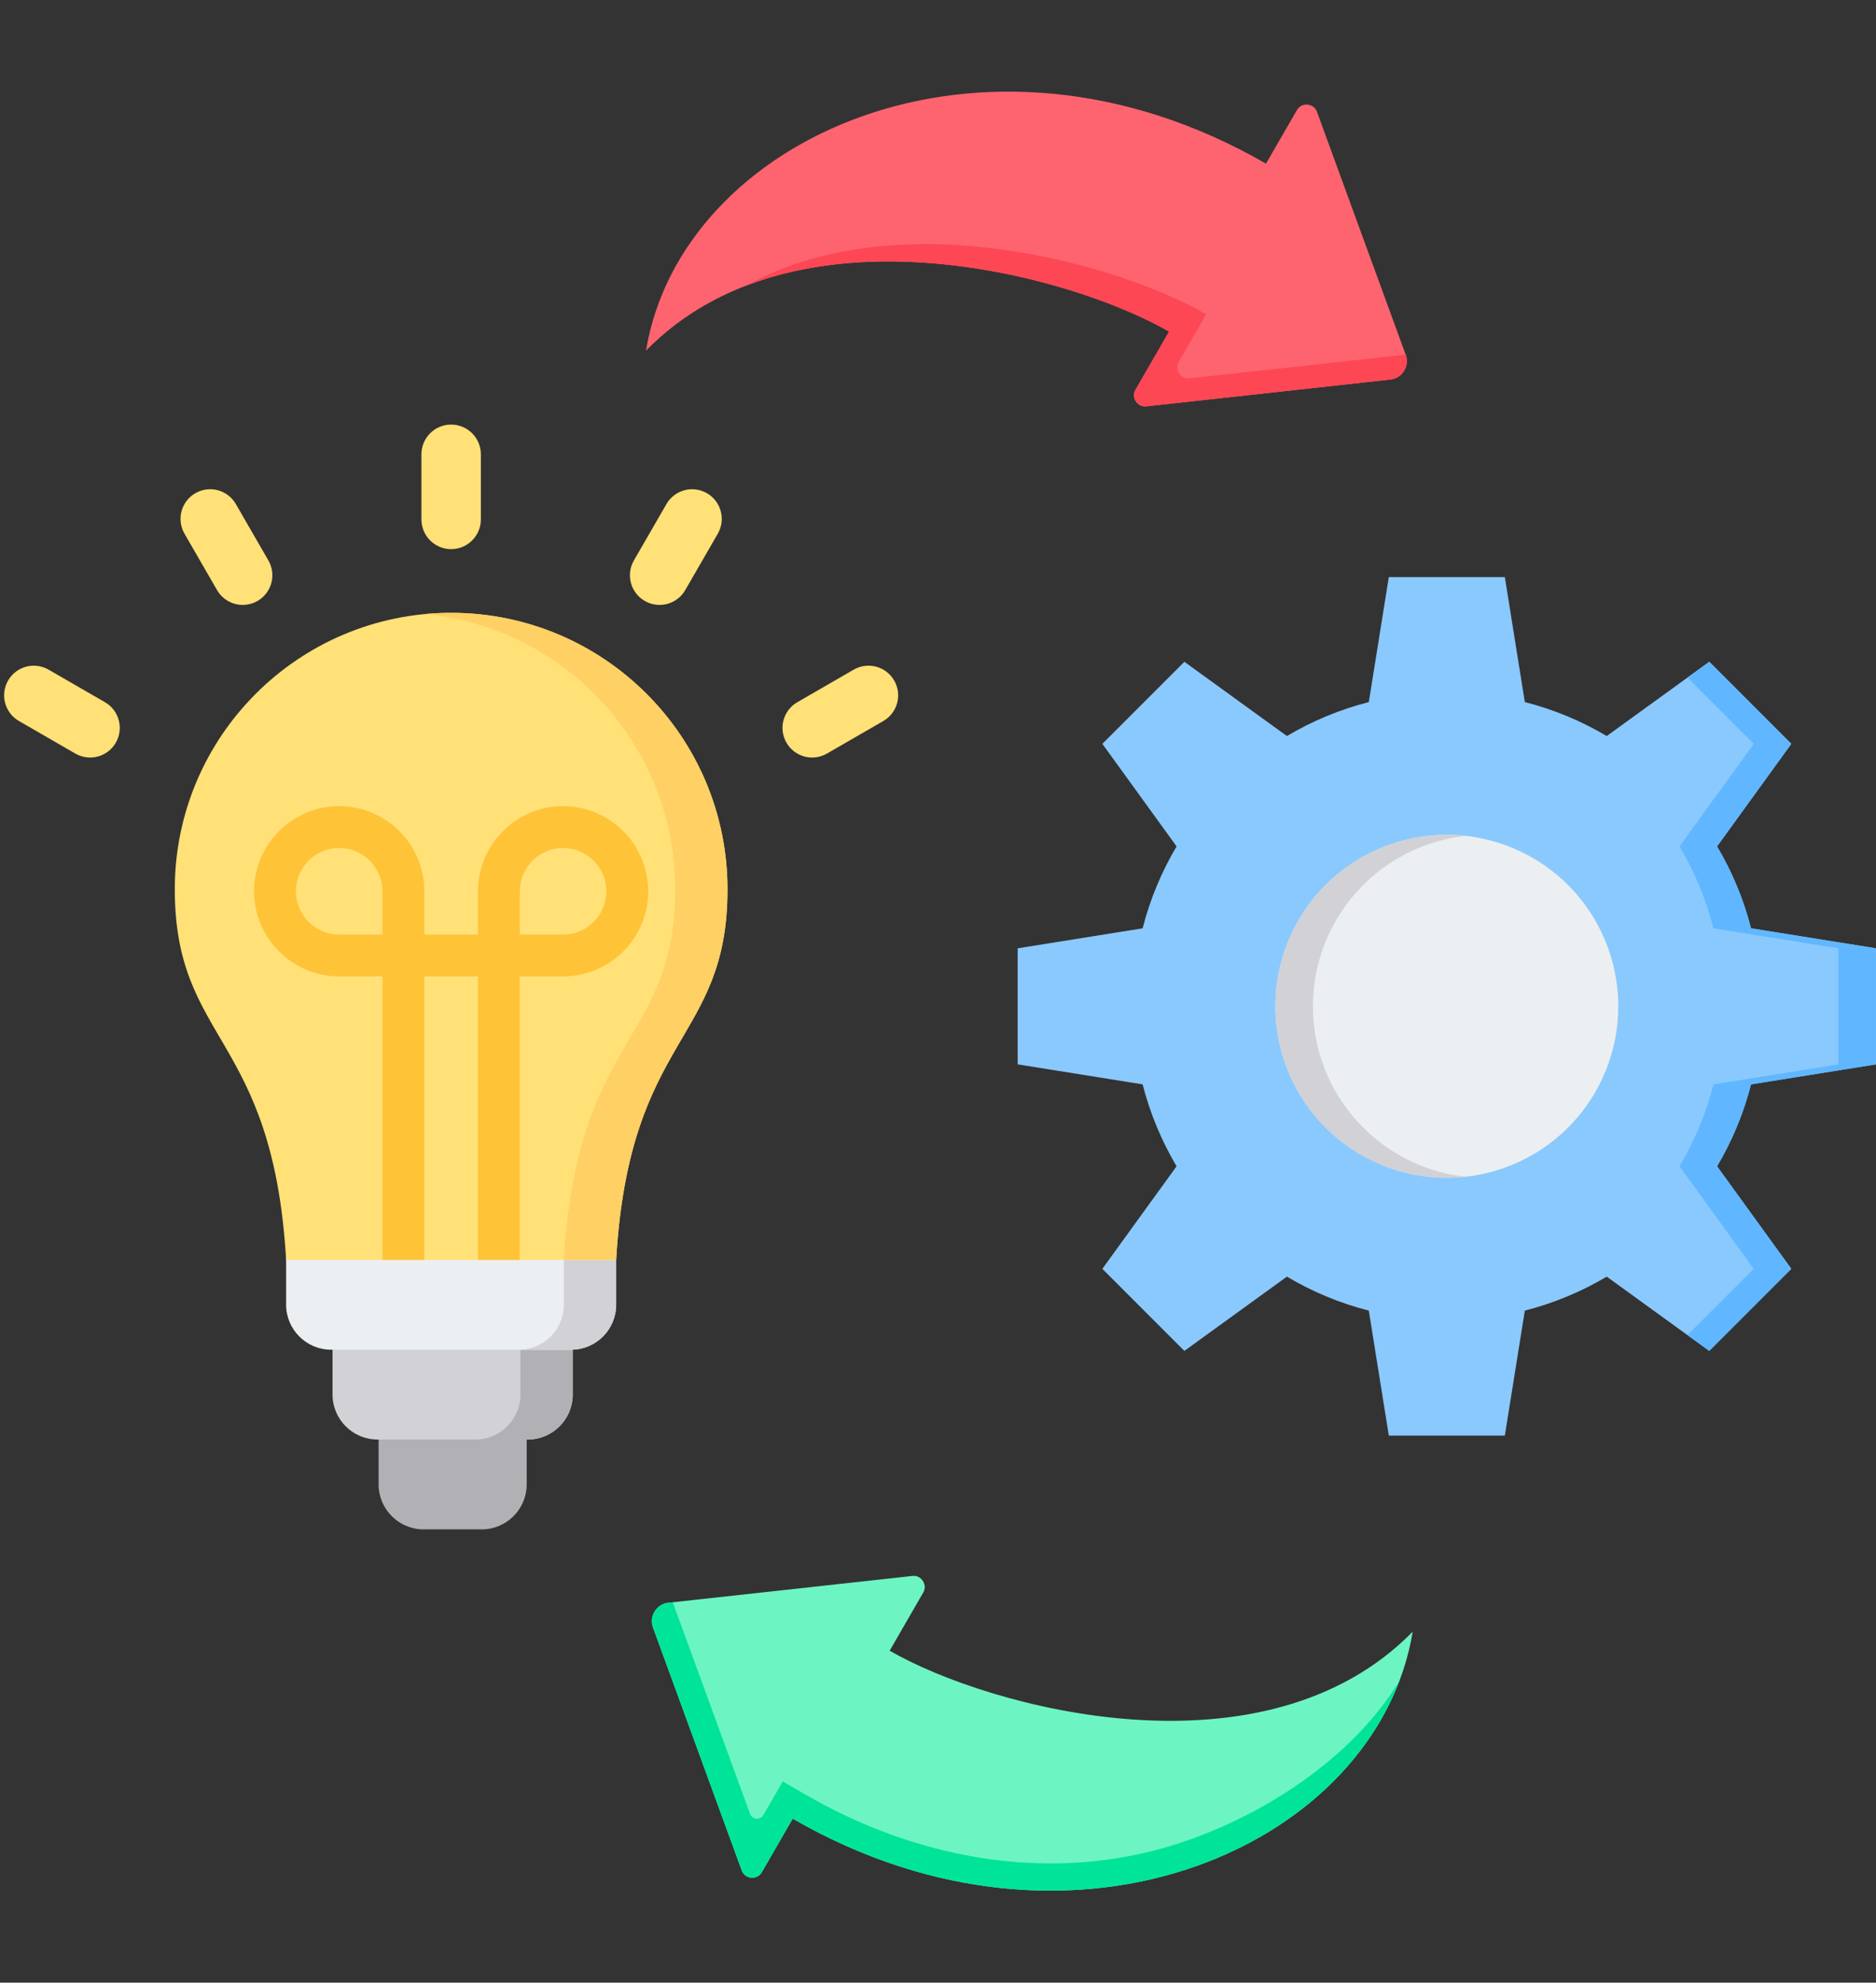 <?xml version="1.0" encoding="UTF-8"?><svg xmlns="http://www.w3.org/2000/svg" xmlns:xlink="http://www.w3.org/1999/xlink" height="533.7" preserveAspectRatio="xMidYMid meet" version="1.0" viewBox="2.9 -10.8 505.1 533.7" width="505.1" zoomAndPan="magnify"><rect x="2.9" y="-10.8" width="505.1" height="533.7" fill="#333333" stroke="none"/><g clip-rule="evenodd" fill-rule="evenodd"><g><g><path d="M104.835,368.514h39.872v20.278c0,6.65-5.441,12.091-12.09,12.091h-15.692c-6.649,0-12.09-5.44-12.09-12.091 V368.514z" fill="#b1b1b5"/></g><g><path d="M92.434,339.315h64.672v25.294c0,6.651-5.44,12.091-12.09,12.091h-40.491 c-6.651,0-12.092-5.439-12.092-12.091V339.315z" fill="#d1d1d6"/></g><g><path d="M143.022,352.518v12.091c0,1.365-0.229,2.678-0.65,3.905c-1.633,4.75-6.154,8.186-11.439,8.186h13.774h0.31 c6.649,0,12.09-5.439,12.09-12.091v-12.098c-0.134,0.004-0.268,0.007-0.403,0.007H143.022z" fill="#b1b1b5"/></g><g><path d="M79.939,316.259h88.854v24.168c0,6.65-5.44,12.091-12.09,12.091H92.03c-6.649,0-12.091-5.44-12.091-12.091 V316.259z" fill="#eceff1"/></g><g><path d="M154.709,328.335v10.98v1.113c0,6.65-5.44,12.091-12.09,12.091h14.084c0.135,0,0.269-0.002,0.403-0.007 c6.465-0.214,11.687-5.568,11.687-12.084l0.001-12.092H154.709z" fill="#d1d1d6"/></g><g><path d="M124.367,154.165c41.093,0,74.405,33.312,74.405,74.405c0,41.323-26.398,38.853-29.978,99.764H79.939 c-3.58-60.911-29.978-58.441-29.978-99.764C49.961,187.478,83.274,154.165,124.367,154.165z" fill="#ffe177"/></g><g><path d="M117.325,154.495c37.79,3.548,67.363,35.358,67.363,74.076c0,38.383-22.776,38.983-28.885,87.688 c-0.468,3.73-0.838,7.743-1.093,12.076h14.084c3.58-60.91,29.977-58.441,29.977-99.764c0-41.093-33.312-74.405-74.405-74.405 C121.992,154.165,119.643,154.277,117.325,154.495z" fill="#ffd064"/></g><g><path d="M105.884,328.335v-76.294H94.227c-12.608,0-22.924-10.315-22.924-22.923 c0-12.608,10.316-22.924,22.924-22.924c6.31,0,12.042,2.578,16.194,6.729c4.152,4.152,6.729,9.885,6.729,16.194v11.657h14.431 v-11.657c0-12.607,10.316-22.924,22.924-22.924c6.309,0,12.042,2.578,16.194,6.729c4.152,4.152,6.729,9.885,6.729,16.194 c0,6.309-2.578,12.042-6.729,16.194c-4.152,4.152-9.885,6.729-16.194,6.729h-11.657v76.294h-11.267v-76.294h-14.431v76.294 H105.884L105.884,328.335z M105.884,240.775v-11.657c0-3.2-1.313-6.113-3.428-8.228c-2.116-2.115-5.029-3.429-8.228-3.429 c-6.411,0-11.657,5.246-11.657,11.657c0,6.411,5.246,11.657,11.657,11.657H105.884L105.884,240.775z M142.849,240.775h11.657 c3.199,0,6.113-1.313,8.228-3.428c2.115-2.116,3.428-5.029,3.428-8.228c0-3.2-1.313-6.113-3.428-8.228 c-2.115-2.115-5.029-3.429-8.228-3.429c-6.411,0-11.657,5.246-11.657,11.657V240.775z" fill="#ffc338"/></g><g><path d="M132.366,129.017c0,4.418-3.582,8-8,8s-8-3.582-8-8v-17.526c0-4.418,3.582-8,8-8s8,3.582,8,8V129.017 L132.366,129.017z M225.564,192.04c-3.814,2.209-8.697,0.908-10.906-2.906c-2.209-3.814-0.908-8.697,2.906-10.906l15.178-8.763 c3.814-2.209,8.697-0.908,10.906,2.906c2.209,3.814,0.908,8.697-2.906,10.906L225.564,192.04L225.564,192.04z M187.39,148.053 c-2.209,3.814-7.092,5.115-10.906,2.906c-3.814-2.209-5.115-7.092-2.906-10.906l8.763-15.178 c2.209-3.814,7.092-5.115,10.906-2.906c3.814,2.209,5.115,7.092,2.906,10.906L187.39,148.053L187.39,148.053z M31.169,178.227 c3.814,2.209,5.115,7.092,2.906,10.906c-2.209,3.814-7.092,5.115-10.906,2.906l-15.178-8.763 c-3.814-2.209-5.115-7.092-2.906-10.906c2.209-3.814,7.092-5.115,10.906-2.906L31.169,178.227L31.169,178.227z M75.156,140.053 c2.209,3.814,0.908,8.697-2.906,10.906c-3.814,2.209-8.697,0.908-10.906-2.906l-8.763-15.178 c-2.209-3.814-0.908-8.697,2.906-10.906c3.814-2.209,8.697-0.908,10.906,2.906L75.156,140.053z" fill="#ffe177"/></g></g><g><g><path d="M413.449,178.185c7.849,2.007,15.257,5.114,22.052,9.145l27.604-19.986l22.087,22.088l-19.986,27.604 c4.03,6.796,7.136,14.204,9.143,22.052l33.641,5.385v31.237l-33.64,5.385c-2.007,7.849-5.114,15.257-9.145,22.052l19.986,27.604 l-22.087,22.088l-27.604-19.986c-6.796,4.03-14.204,7.135-22.052,9.143l-5.385,33.641h-31.237l-5.385-33.64 c-7.849-2.007-15.257-5.114-22.052-9.145l-27.603,19.986L299.7,330.749l19.986-27.604c-4.03-6.796-7.136-14.204-9.144-22.052 l-33.641-5.385v-31.237l33.642-5.385c2.007-7.848,5.113-15.256,9.143-22.051L299.7,189.431l22.088-22.088l27.602,19.985 c6.796-4.03,14.204-7.137,22.054-9.144l5.385-33.64h31.237L413.449,178.185z" fill="#8ac9fe"/></g><g><path d="M464.24,281.093c-2.007,7.849-5.114,15.257-9.145,22.052l19.986,27.604L457.24,348.59l5.865,4.246 l22.087-22.087l-19.986-27.604c4.03-6.795,7.138-14.204,9.145-22.052l33.64-5.385v-31.237l-33.641-5.385 c-2.008-7.847-5.113-15.256-9.143-22.052l19.986-27.604l-22.087-22.087l-5.865,4.246l17.841,17.841l-19.986,27.604 c4.03,6.796,7.135,14.204,9.143,22.052l33.641,5.385v31.237L464.24,281.093z" fill="#60b7ff"/></g><g><circle cx="392.446" cy="260.09" fill="#eceff1" r="46.154" transform="rotate(-67.5 392.439 260.083)"/></g><g><path d="M356.403,260.09c0,23.781,17.987,43.362,41.098,45.88c-1.661,0.181-3.347,0.273-5.056,0.273 c-25.49,0-46.154-20.664-46.154-46.154c0-7.258,1.676-14.125,4.661-20.236c7.499-15.347,23.262-25.918,41.493-25.918 c1.708,0,3.395,0.093,5.056,0.274c-18.219,1.985-33.254,14.573-38.802,31.464C357.209,250.21,356.403,255.056,356.403,260.09z" fill="#d1d1d6"/></g></g><g><g><path d="M242.435,433.544l9.031-15.643c0.579-1.004,0.547-2.169-0.086-3.14c-0.634-0.971-1.688-1.469-2.84-1.342 l-65.671,7.211c-1.579,0.173-2.865,0.984-3.702,2.333s-0.993,2.861-0.448,4.353l23.885,65.367c0.409,1.12,1.37,1.856,2.558,1.959 c1.189,0.103,2.261-0.456,2.858-1.488l8.317-14.406c76.371,44.093,157.528,6.831,166.922-50.332 C343.39,469.124,269.316,449.064,242.435,433.544z" fill="#6cf5c2"/></g><g><path d="M208.019,493.153l8.317-14.406c70.267,40.569,144.585,12.267,163.333-37.038 c-13.605,22.347-40.335,38.531-64.147,45.114c-32.433,8.966-66.726,2.201-95.521-14.424l-6.349-3.665l-5.205,9.016 c-0.398,0.689-1.113,1.061-1.905,0.992c-0.792-0.069-1.432-0.559-1.705-1.306c-6.934-18.977-13.869-37.956-20.803-56.933 l-1.165,0.128c-1.579,0.173-2.865,0.984-3.702,2.333s-0.993,2.861-0.448,4.353l23.885,65.367c0.409,1.12,1.37,1.856,2.558,1.959 C206.35,494.744,207.423,494.185,208.019,493.153z" fill="#00e499"/></g><g><path d="M317.661,78.456l-9.031,15.643c-0.579,1.004-0.547,2.169,0.086,3.14c0.634,0.971,1.688,1.469,2.84,1.342 l65.671-7.211c1.579-0.173,2.865-0.984,3.702-2.333c0.838-1.349,0.993-2.861,0.448-4.353l-23.885-65.367 c-0.409-1.12-1.37-1.856-2.558-1.959c-1.189-0.103-2.261,0.456-2.858,1.488l-8.317,14.406 c-76.371-44.093-157.528-6.831-166.922,50.332C216.706,42.876,290.779,62.936,317.661,78.456z" fill="#fe646f"/></g><g><path d="M320.295,86.559l7.368-12.762c-23.438-13.532-82.749-30.514-123.987-7.663 c40.311-15.551,92.384-0.149,113.985,12.323l-9.031,15.643c-0.579,1.004-0.547,2.169,0.086,3.14 c0.634,0.971,1.688,1.469,2.84,1.342l65.671-7.211c1.579-0.173,2.865-0.984,3.702-2.333c0.838-1.349,0.993-2.861,0.448-4.353 l-0.01-0.028L323.22,91.04c-1.152,0.126-2.206-0.372-2.84-1.342C319.747,88.728,319.716,87.562,320.295,86.559z" fill="#fd4755"/></g></g></g></svg>